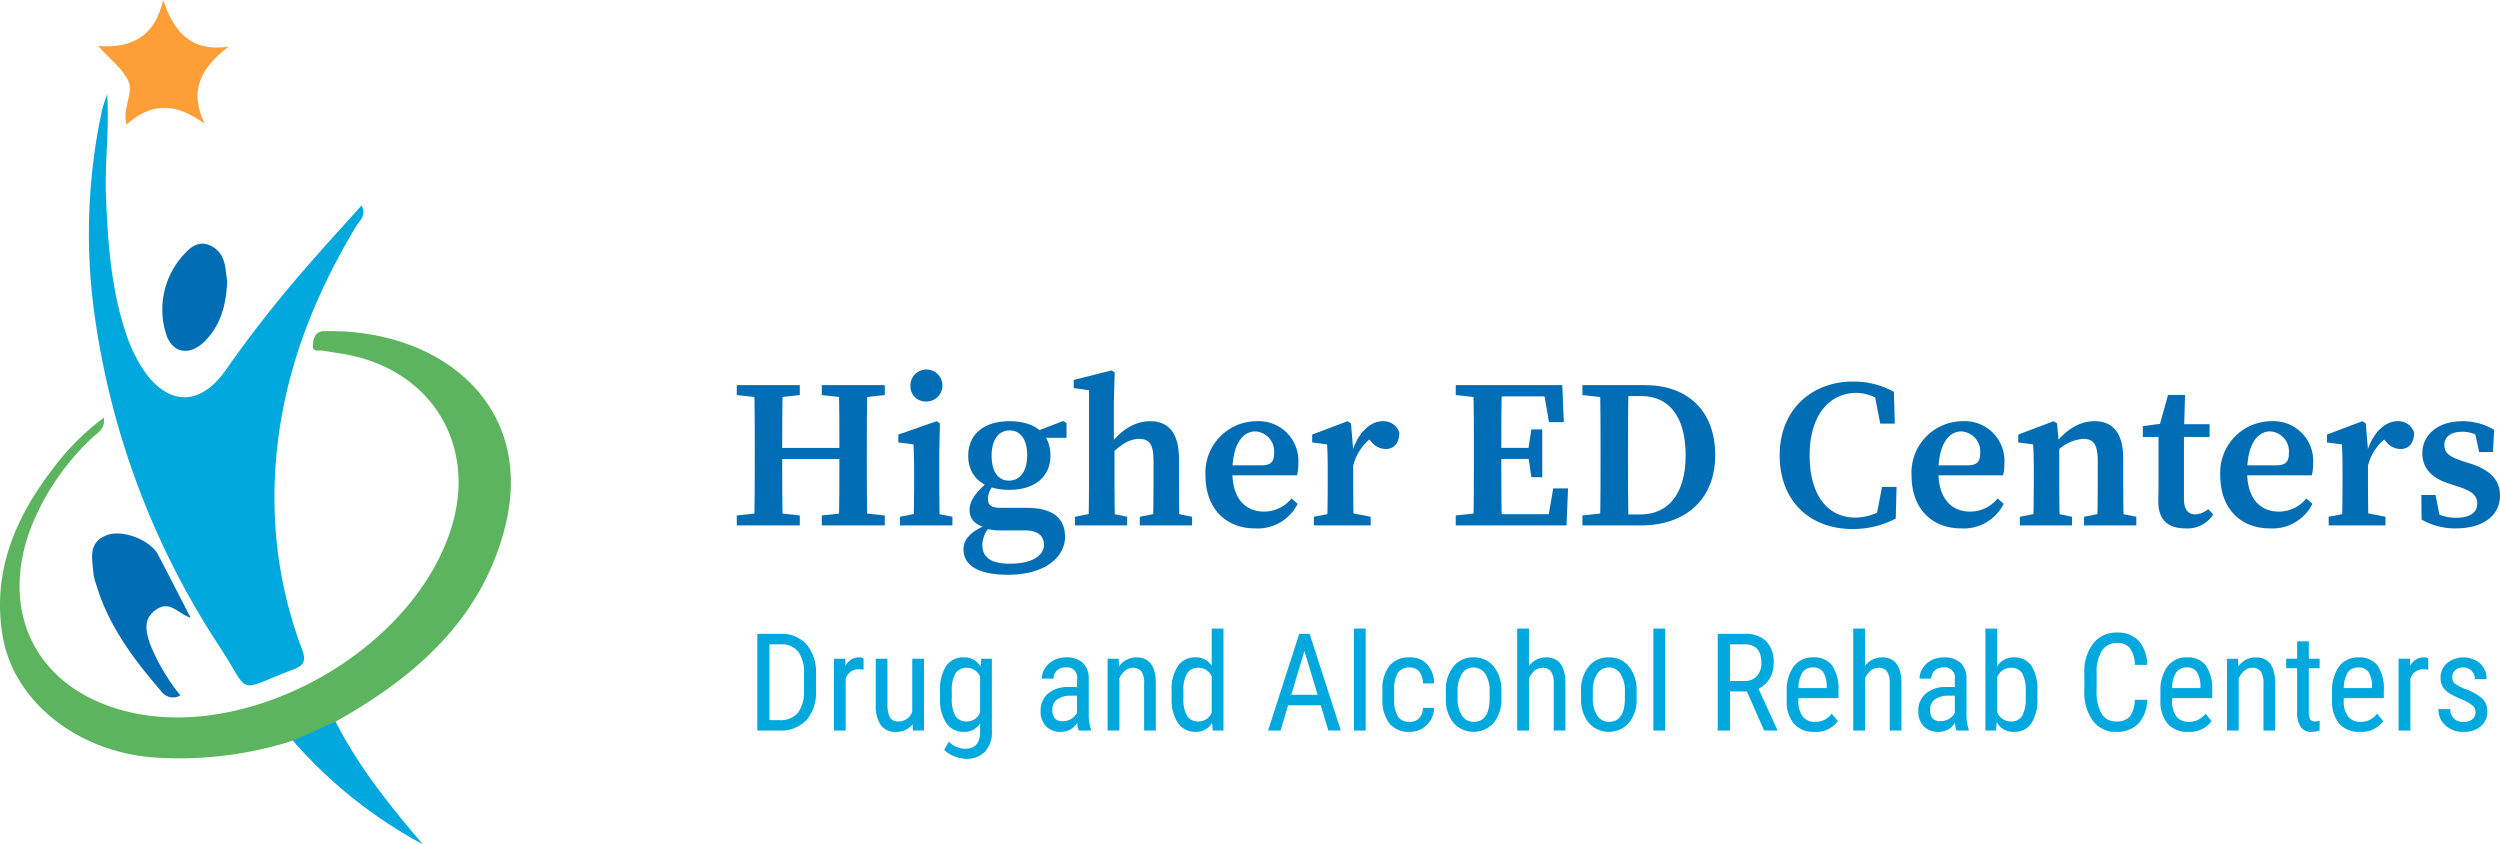 <svg id="Layer_1" data-name="Layer 1" xmlns="http://www.w3.org/2000/svg" viewBox="0 0 331.03 111.8"><title>higheredcenter_logo</title><g id="logo"><path d="M14.19,12.468c.31,4.579-.341,9.086-.155,13.618.244,5.97.657,11.903,2.511,17.643a20.964,20.964,0,0,0,2.287,5.003c3.273,5.053,7.657,5.182,11.097.217A160.391,160.391,0,0,1,40.307,35.683c2.436-2.829,4.971-5.574,7.577-8.485.646,1.384-.243,1.962-.658,2.648C40.474,41.011,36.287,52.956,36.343,66.14a56.362,56.362,0,0,0,3.64,19.81c.597,1.577.251,2.164-1.166,2.704-7.682,2.924-5.517,3.477-9.672-2.918A106.487,106.487,0,0,1,12.509,41.595a77.604,77.604,0,0,1,.992-26.963C13.66,13.895,13.957,13.188,14.19,12.468Z" fill="#00a8dd"/><path d="M38.777,98.071a49.5,49.5,0,0,1-18.413,2.228C10.295,99.547,1.798,92.922.341,84.177-1.051,75.819,1.95,68.643,6.943,62.145a32.558,32.558,0,0,1,6.809-6.837c.198,1.575-.845,1.982-1.442,2.564A32.885,32.885,0,0,0,3.972,70.195c-4.101,11.324,1.159,21.139,12.845,24.02C33.267,98.27,54.852,85.988,59.808,69.751,63.099,58.968,57.24,49.209,46.133,46.993c-1.117-.223-2.25-.359-3.372-.56-.527-.094-1.407.267-1.334-.747.064-.883.3-1.807,1.467-1.834,15.532-.356,27.986,9.864,23.999,25.849C64.053,81.093,56.218,88.57,46.487,94.371c-.677.404-1.366.79-2.049,1.185C43.017,97.444,40.955,97.888,38.777,98.071Z" fill="#5cb55e"/><path d="M25.24,81.798c-1.64-.499-2.669-2.342-4.545-1.092-1.854,1.235-1.365,3.074-.75,4.755a26.285,26.285,0,0,0,3.941,6.614,1.875,1.875,0,0,1-2.504-.512c-3.693-4.271-7.056-8.74-8.67-14.272a6.222,6.222,0,0,1-.334-1.265c-.135-1.969-.828-4.184,1.784-5.168,2.087-.786,5.756.653,6.772,2.598C22.383,76.229,23.806,79.016,25.24,81.798Z" fill="#016db5"/><path d="M16.749,16.508c-.575-2.277.981-4.177.247-5.789C16.28,9.144,14.681,7.972,12.994,6.094,17.741,6.456,20.575,4.561,21.6,0c1.413,4.138,3.604,6.911,8.652,6.184-3.59,2.76-5.3,5.762-3.144,10.222C23.447,13.672,20.07,13.454,16.749,16.508Z" fill="#fe9e36"/><path d="M30.077,37.259c-.119,3.069-.833,5.835-3.031,7.99-1.998,1.96-4.333,1.496-5.088-1.138a10.721,10.721,0,0,1,2.489-10.518c.851-.962,2.034-1.79,3.503-1.033C29.929,33.58,29.825,35.557,30.077,37.259Z" fill="#016db5"/><path d="M38.777,98.071q2.831-1.258,5.661-2.516c3.046,5.973,7.197,11.15,11.555,16.244A61.412,61.412,0,0,1,38.777,98.071Z" fill="#02a8dd"/></g><g id="higher-ed-centers"><path d="M97.559,52.312V50.997h8.343v1.315l-3.866.42h-.693Zm4.477,15.524,3.866.42v1.315H97.559V68.256l3.784-.42Zm-2.095-8.16c0-2.884,0-5.796-.084-8.68h3.798c-.084,2.828-.084,5.74-.084,8.68v.85c0,3.249,0,6.161.084,9.045H99.857c.084-2.828.084-5.74.084-8.68Zm1.815,1.1V59.314h11.205v1.463Zm7.059-8.464V50.997h8.343v1.315l-3.835.42H112.65Zm4.508,15.524,3.835.42v1.315h-8.343V68.256l3.835-.42Zm-2.177-8.16c0-2.884,0-5.796-.084-8.68H114.86c-.084,2.828-.084,5.74-.084,8.68v1.215c0,2.884,0,5.796.084,8.68h-3.798c.084-2.828.084-5.74.084-9.045Z" fill="#016db5"/><path d="M120.955,69.572c.056-1.26.084-4.144.084-5.88V62.366c0-1.54-.028-2.408-.084-3.528l-2.008-.252V57.544l5.061-1.772.451.29-.085,3.924V63.692c0,1.736.028,4.62.085,5.88Zm5.155-1.145v1.145H119.166V68.427l2.833-.56h1.352Zm-5.557-17.265a2.119,2.119,0,1,1,2.115,2.001A2.002,2.002,0,0,1,120.553,51.162Z" fill="#016db5"/><path d="M138.234,72.138c0-1.034-.661-1.904-2.438-1.904h-3.119a7.468,7.468,0,0,1-2.212-.259V69.84c-1.428-.38-2.084-1.19-2.084-2.305,0-1.227.839-2.404,2.661-3.912l.678.44a2.877,2.877,0,0,0-.906,2.023c0,.705.37,1.157,1.624,1.157h3.481c3.643,0,5.102,1.491,5.102,3.841,0,2.634-2.573,5.021-7.541,5.021-4.34,0-5.899-1.482-5.899-3.344,0-1.372.94-2.439,3.408-3.406l.274.209a3.6,3.6,0,0,0-1.188,2.603c0,1.755,1.305,2.473,3.674,2.473C136.695,74.641,138.234,73.538,138.234,72.138ZM133.666,55.772c3.432,0,5.426,1.697,5.426,4.561,0,2.742-2.03,4.53-5.443,4.53-3.449,0-5.444-1.707-5.444-4.53C128.205,57.549,130.234,55.772,133.666,55.772ZM131.303,60.33c0,2.013.782,3.31,2.292,3.31,1.563,0,2.418-1.35,2.418-3.381,0-1.978-.833-3.265-2.33-3.265C132.169,56.994,131.303,58.316,131.303,60.33Zm9.489-4.589.43.28v1.952h-4.064v-.838Z" fill="#016db5"/><path d="M144.2,51.67l-2.026-.28v-1.083l5.002-1.26.423.254-.112,3.945v5.73l.084.364V63.692c0,1.736.028,4.62.084,5.88h-3.539c.056-1.26.085-4.144.085-5.88Zm5.047,16.757v1.145h-6.913V68.427l2.833-.56h1.361Zm6.865-7.661V63.692c0,1.792.028,4.62.084,5.88h-3.539c.056-1.26.084-4.088.084-5.88v-2.65c0-2.204-.518-2.93-1.92-2.93-1.215,0-2.394.689-3.764,2.096h-.804v-1.64h1.633l-1.167.648c1.645-2.309,3.561-3.444,5.559-3.444C154.718,55.772,156.112,57.307,156.112,60.767Zm-1.034,7.101,2.769.56v1.145h-6.923V68.427l2.803-.56Z" fill="#016db5"/><path d="M171.912,61.407a5.898,5.898,0,0,1-.175,1.537H161.086v-1.33h5.945c1.344,0,1.672-.572,1.672-1.593a2.64,2.64,0,0,0-2.491-2.897c-1.474,0-3.032,1.389-3.032,5.413,0,3.484,1.741,5.203,4.181,5.203a4.652,4.652,0,0,0,3.653-1.741l.808.71a5.911,5.911,0,0,1-5.615,3.258c-3.916,0-6.588-2.635-6.588-7.024a6.807,6.807,0,0,1,6.805-7.171A5.252,5.252,0,0,1,171.912,61.407Z" fill="#016db5"/><path d="M175.808,63.692v-1.48c0-1.54-.028-2.254-.084-3.374l-1.973-.252V57.544l4.682-1.772.451.29.295,3.469V63.692c0,1.736.027,4.62.084,5.88h-3.539C175.78,68.312,175.808,65.428,175.808,63.692Zm-1.833,4.735,2.874-.56h1.772l2.875.56v1.145h-7.522Zm3.6-8.474h1.853l-.536.483c.69-3.025,2.522-4.665,4.185-4.665a2.189,2.189,0,0,1,2.213,1.517c-.03,1.388-.688,2.167-1.808,2.167a2.497,2.497,0,0,1-1.926-.991l-.787-.86,1.248.069a6.628,6.628,0,0,0-2.874,4.165l-1.567-.103Z" fill="#016db5"/><path d="M192.759,52.312V50.997h4.217V52.732h-.361Zm4.217,15.524v1.735h-4.217V68.256l3.856-.42Zm-1.815-8.16c0-2.884,0-5.796-.084-8.68h3.798c-.084,2.828-.084,5.74-.084,8.68v.992c0,3.107,0,6.019.084,8.903h-3.798c.084-2.828.084-5.74.084-8.68Zm9.098-8.68,1.65,1.492h-8.934V50.997h9.894l.196,4.901h-1.959Zm-1.037,9.776h-6.246V59.3h6.246ZM207.626,64.67l-.197,4.902H196.976V68.09H206.47l-1.65,1.482.848-4.902Zm-5.279-4.987.42-2.824h1.445v6.328h-1.445l-.42-2.964Z" fill="#016db5"/><path d="M209.53,52.312V50.997h4.218V52.732h-.362Zm4.218,15.524v1.735H209.53V68.256l3.856-.42Zm-1.815-8.16c0-2.884,0-5.796-.084-8.68h3.799c-.084,2.828-.084,5.74-.084,8.68v.992c0,3.107,0,6.019.084,8.903h-3.799c.084-2.828.084-5.74.084-8.893Zm1.815,8.442h3.468c3.79,0,5.982-2.855,5.982-7.827,0-5.107-2.192-7.843-5.833-7.843h-3.617V50.997h4.073c5.648,0,9.293,3.397,9.293,9.274,0,5.945-4.041,9.301-9.822,9.301h-3.544Z" fill="#016db5"/><path d="M250.19,66.851V68.34l-1.808.402.823-4.268H251.13l-.112,4.184a11.954,11.954,0,0,1-5.769,1.385c-5.522,0-9.598-3.626-9.598-9.759,0-6.124,4.325-9.759,9.683-9.759a10.899,10.899,0,0,1,5.444,1.365l.112,4.204h-1.924l-.833-4.288,1.808.413v1.625a5.953,5.953,0,0,0-4.107-1.826c-3.379,0-6.216,2.683-6.216,8.276,0,5.583,2.632,8.246,6.051,8.246A7.226,7.226,0,0,0,250.19,66.851Z" fill="#016db5"/><path d="M265.403,61.407a5.87,5.87,0,0,1-.176,1.537h-10.65v-1.33h5.944c1.345,0,1.673-.572,1.673-1.593a2.64,2.64,0,0,0-2.491-2.897c-1.474,0-3.031,1.389-3.031,5.413,0,3.484,1.74,5.203,4.181,5.203a4.651,4.651,0,0,0,3.652-1.741l.809.71a5.911,5.911,0,0,1-5.615,3.258c-3.916,0-6.588-2.635-6.588-7.024a6.806,6.806,0,0,1,6.805-7.171A5.252,5.252,0,0,1,265.403,61.407Z" fill="#016db5"/><path d="M269.215,69.572c.056-1.26.084-4.144.084-5.88v-1.47c0-1.54-.028-2.264-.084-3.384l-1.973-.252V57.544l4.682-1.772.451.29.295,3.176V63.692c0,1.736.027,4.62.084,5.88Zm5.149-1.145v1.145h-6.913V68.427l2.833-.56h1.362Zm6.776-7.661V63.692c0,1.792.027,4.62.084,5.88h-3.539c.057-1.26.084-4.088.084-5.88v-2.65c0-2.193-.559-2.93-1.951-2.93a5.608,5.608,0,0,0-3.794,1.994h-.773V58.568h1.664l-1.132.648c1.645-2.309,3.557-3.444,5.555-3.444C279.756,55.772,281.141,57.307,281.141,60.767Zm-1.034,7.101,2.769.56v1.145h-6.923V68.427l2.803-.56Z" fill="#016db5"/><path d="M290.681,68.114a2.84,2.84,0,0,0,1.709-.702l.664.715a4.045,4.045,0,0,1-3.679,1.839c-2.241,0-3.589-1.07-3.589-3.534,0-.826.028-1.497.028-2.588V57.858H283.74v-1.44l3.39-.438-1.367,1.027,1.313-4.711h2.25l-.142,4.972v8.856C289.185,67.509,289.791,68.114,290.681,68.114Zm1.895-11.948v1.692H287.51V56.166Z" fill="#016db5"/><path d="M306.283,61.407a5.874,5.874,0,0,1-.176,1.537h-10.65v-1.33h5.944c1.345,0,1.673-.572,1.673-1.593a2.64,2.64,0,0,0-2.491-2.897c-1.474,0-3.031,1.389-3.031,5.413,0,3.484,1.74,5.203,4.181,5.203a4.651,4.651,0,0,0,3.652-1.741l.809.71a5.911,5.911,0,0,1-5.615,3.258c-3.916,0-6.589-2.635-6.589-7.024a6.807,6.807,0,0,1,6.806-7.171A5.252,5.252,0,0,1,306.283,61.407Z" fill="#016db5"/><path d="M310.179,63.692v-1.48c0-1.54-.028-2.254-.084-3.374l-1.973-.252V57.544l4.682-1.772.451.29.295,3.469V63.692c0,1.736.027,4.62.084,5.88h-3.539C310.15,68.312,310.179,65.428,310.179,63.692Zm-1.833,4.735,2.875-.56h1.772l2.874.56v1.145h-7.521Zm3.601-8.474h1.853l-.535.483c.69-3.025,2.522-4.665,4.184-4.665a2.192,2.192,0,0,1,2.215,1.517c-.031,1.388-.689,2.167-1.81,2.167a2.5,2.5,0,0,1-1.927-.991l-.786-.86,1.248.069a6.624,6.624,0,0,0-2.874,4.165l-1.567-.103Z" fill="#016db5"/><path d="M320.64,68.79l-.02-3.247h1.875l.694,3.53-1.475-.592V67.425a5.819,5.819,0,0,0,3.475,1.138c1.878,0,2.824-.693,2.824-1.899,0-1.04-.675-1.635-2.48-2.228l-1.4-.456c-2.106-.694-3.389-1.961-3.389-3.968,0-2.304,1.893-4.241,5.341-4.241a8.228,8.228,0,0,1,4.169,1.138l-.153,2.951H328.27l-.684-3.147,1.285.561v.882a4.517,4.517,0,0,0-2.856-.982c-1.489,0-2.354.653-2.354,1.747,0,1.013.556,1.52,2.47,2.158l1.107.349c2.728.913,3.792,2.301,3.792,4.211,0,2.524-2.107,4.326-5.876,4.326A8.926,8.926,0,0,1,320.64,68.79Z" fill="#016db5"/></g><g id="Drug-and-alcohol-rehab-centers"><path d="M100.277,96.731V83.934h3.05a4.401,4.401,0,0,1,3.48,1.402,5.754,5.754,0,0,1,1.239,3.942V91.422a5.634,5.634,0,0,1-1.257,3.924,4.676,4.676,0,0,1-3.647,1.384Zm1.608-11.417V95.351h1.292a2.992,2.992,0,0,0,2.478-.972,4.59,4.59,0,0,0,.8-2.881v-2.27a4.638,4.638,0,0,0-.778-2.969,2.867,2.867,0,0,0-2.351-.946Z" fill="#00a8dd"/><path d="M114.35,88.68a3.786,3.786,0,0,0-.703-.061,1.707,1.707,0,0,0-1.67,1.31v6.803h-1.556v-9.51h1.512l.026.967a1.936,1.936,0,0,1,1.767-1.143,1.368,1.368,0,0,1,.615.123Z" fill="#00a8dd"/><path d="M120.839,95.896a2.67,2.67,0,0,1-2.259,1.011,2.272,2.272,0,0,1-1.951-.892,4.369,4.369,0,0,1-.668-2.597V87.221h1.547v6.082q0,2.224,1.336,2.224a1.948,1.948,0,0,0,1.951-1.266v-7.04h1.556v9.51H120.874Z" fill="#00a8dd"/><path d="M124.471,91.545a5.791,5.791,0,0,1,.809-3.362,2.717,2.717,0,0,1,2.364-1.138,2.431,2.431,0,0,1,2.206,1.239l.079-1.063h1.406v9.598A3.766,3.766,0,0,1,130.43,99.53a3.33,3.33,0,0,1-2.522.945,4.333,4.333,0,0,1-1.578-.348,3.313,3.313,0,0,1-1.314-.857l.633-1.072a2.99,2.99,0,0,0,2.136.949q1.942,0,1.995-2.118V95.79a2.439,2.439,0,0,1-2.144,1.116,2.706,2.706,0,0,1-2.303-1.112,5.45,5.45,0,0,1-.861-3.195Zm1.556.883a4.545,4.545,0,0,0,.47,2.348,1.68,1.68,0,0,0,1.542.75,1.858,1.858,0,0,0,1.74-1.185v-4.749a1.881,1.881,0,0,0-1.723-1.167,1.69,1.69,0,0,0-1.547.75,4.449,4.449,0,0,0-.483,2.304Z" fill="#00a8dd"/><path d="M142.844,96.731a3.422,3.422,0,0,1-.202-1.037,2.47,2.47,0,0,1-2.109,1.213,2.726,2.726,0,0,1-2.017-.725,2.763,2.763,0,0,1-.725-2.043,2.89,2.89,0,0,1,.984-2.303,4.051,4.051,0,0,1,2.698-.87h1.143V89.954a1.334,1.334,0,0,0-1.529-1.573,1.591,1.591,0,0,0-1.143.417,1.398,1.398,0,0,0-.44,1.059h-1.556a2.519,2.519,0,0,1,.431-1.393,2.999,2.999,0,0,1,1.16-1.042,3.481,3.481,0,0,1,1.626-.378,3.096,3.096,0,0,1,2.219.725,2.838,2.838,0,0,1,.778,2.114v4.799a5.793,5.793,0,0,0,.299,1.907v.141ZM140.77,95.491a2.061,2.061,0,0,0,1.09-.316,1.951,1.951,0,0,0,.756-.791V92.116h-.879a2.944,2.944,0,0,0-1.749.497,1.577,1.577,0,0,0-.642,1.34,1.739,1.739,0,0,0,.325,1.173A1.413,1.413,0,0,0,140.77,95.491Z" fill="#00a8dd"/><path d="M148.128,87.221l.044,1.028a2.775,2.775,0,0,1,2.312-1.204q2.522,0,2.558,3.366v6.319h-1.547V90.481a2.591,2.591,0,0,0-.373-1.586,1.344,1.344,0,0,0-1.121-.47,1.579,1.579,0,0,0-1.042.387,2.786,2.786,0,0,0-.743,1.011v6.908h-1.556v-9.51Z" fill="#00a8dd"/><path d="M155.135,91.545a5.73,5.73,0,0,1,.822-3.349,2.723,2.723,0,0,1,2.36-1.151,2.443,2.443,0,0,1,2.127,1.107V83.231H162v13.5h-1.424l-.079-1.02a2.449,2.449,0,0,1-2.188,1.195,2.712,2.712,0,0,1-2.316-1.147,5.489,5.489,0,0,1-.857-3.239Zm1.556.883a4.51,4.51,0,0,0,.475,2.348,1.691,1.691,0,0,0,1.547.75,1.841,1.841,0,0,0,1.732-1.167V89.566a1.871,1.871,0,0,0-1.723-1.141,1.691,1.691,0,0,0-1.547.75,4.45,4.45,0,0,0-.483,2.304Z" fill="#00a8dd"/><path d="M174.88,93.382h-4.324l-.993,3.349H167.91l4.122-12.797h1.38l4.131,12.797h-1.652Zm-3.902-1.38h3.489l-1.749-5.818Z" fill="#00a8dd"/><path d="M180.832,96.731h-1.556v-13.5h1.556Z" fill="#00a8dd"/><path d="M186.67,95.579a1.65,1.65,0,0,0,1.239-.479,2.033,2.033,0,0,0,.51-1.367h1.468a3.237,3.237,0,0,1-.971,2.272,3.088,3.088,0,0,1-2.246.901,3.306,3.306,0,0,1-2.693-1.112,5.059,5.059,0,0,1-.928-3.309V91.44a5.042,5.042,0,0,1,.923-3.274,3.283,3.283,0,0,1,2.689-1.121,3.004,3.004,0,0,1,2.316.923,3.749,3.749,0,0,1,.91,2.522H188.419a2.59,2.59,0,0,0-.505-1.582,1.565,1.565,0,0,0-1.253-.527,1.783,1.783,0,0,0-1.538.681,3.928,3.928,0,0,0-.519,2.237v1.213a4.221,4.221,0,0,0,.497,2.373A1.794,1.794,0,0,0,186.67,95.579Z" fill="#00a8dd"/><path d="M191.444,91.536a4.967,4.967,0,0,1,1.007-3.283,3.287,3.287,0,0,1,2.658-1.208,3.324,3.324,0,0,1,2.658,1.178,4.88,4.88,0,0,1,1.033,3.208v1.002a4.955,4.955,0,0,1-1.002,3.27,3.578,3.578,0,0,1-5.322.035,4.852,4.852,0,0,1-1.032-3.164ZM193,92.433a4.021,4.021,0,0,0,.576,2.307,1.789,1.789,0,0,0,1.551.839q2.057,0,2.118-2.971V91.536a4.031,4.031,0,0,0-.58-2.307,1.797,1.797,0,0,0-1.556-.848,1.77,1.77,0,0,0-1.533.848A4.029,4.029,0,0,0,193,91.527Z" fill="#00a8dd"/><path d="M202.451,88.196a2.744,2.744,0,0,1,2.268-1.151q2.522,0,2.558,3.366v6.319H205.73V90.481a2.599,2.599,0,0,0-.373-1.586,1.347,1.347,0,0,0-1.121-.47,1.576,1.576,0,0,0-1.041.387,2.777,2.777,0,0,0-.743,1.011v6.908h-1.556v-13.5h1.556Z" fill="#00a8dd"/><path d="M209.352,91.536a4.967,4.967,0,0,1,1.007-3.283,3.287,3.287,0,0,1,2.658-1.208,3.324,3.324,0,0,1,2.658,1.178,4.88,4.88,0,0,1,1.033,3.208v1.002a4.955,4.955,0,0,1-1.002,3.27,3.578,3.578,0,0,1-5.322.035,4.852,4.852,0,0,1-1.032-3.164Zm1.556.896a4.021,4.021,0,0,0,.576,2.307,1.789,1.789,0,0,0,1.551.839q2.057,0,2.118-2.971V91.536a4.032,4.032,0,0,0-.58-2.307,1.797,1.797,0,0,0-1.556-.848,1.77,1.77,0,0,0-1.533.848,4.029,4.029,0,0,0-.576,2.298Z" fill="#00a8dd"/><path d="M220.482,96.731h-1.556v-13.5h1.556Z" fill="#00a8dd"/><path d="M231.314,91.554h-2.25v5.177h-1.617V83.934h3.586a3.83,3.83,0,0,1,2.848.98,3.921,3.921,0,0,1,.967,2.87,3.996,3.996,0,0,1-.522,2.07,3.311,3.311,0,0,1-1.481,1.332l2.478,5.44v.105H233.59Zm-2.25-1.38h1.951a2.09,2.09,0,0,0,1.612-.651,2.469,2.469,0,0,0,.603-1.744q0-2.465-2.232-2.465h-1.934Z" fill="#00a8dd"/><path d="M240.272,96.906a3.469,3.469,0,0,1-2.725-1.059,4.578,4.578,0,0,1-.967-3.107V91.589a5.36,5.36,0,0,1,.927-3.336,3.078,3.078,0,0,1,2.589-1.208,2.964,2.964,0,0,1,2.496,1.063,5.466,5.466,0,0,1,.844,3.313v1.02H238.127v.22a3.469,3.469,0,0,0,.575,2.224,2.031,2.031,0,0,0,1.657.694,2.684,2.684,0,0,0,1.208-.259,3.004,3.004,0,0,0,.981-.822l.809.984A3.529,3.529,0,0,1,240.272,96.906Zm-.176-8.525a1.631,1.631,0,0,0-1.433.663,3.938,3.938,0,0,0-.527,2.061H241.88v-.211a3.633,3.633,0,0,0-.488-1.934A1.502,1.502,0,0,0,240.096,88.381Z" fill="#00a8dd"/><path d="M246.945,88.196a2.744,2.744,0,0,1,2.268-1.151q2.522,0,2.558,3.366v6.319h-1.547V90.481a2.599,2.599,0,0,0-.373-1.586,1.347,1.347,0,0,0-1.121-.47,1.575,1.575,0,0,0-1.041.387,2.776,2.776,0,0,0-.743,1.011v6.908H245.39v-13.5h1.556Z" fill="#00a8dd"/><path d="M259.067,96.731a3.422,3.422,0,0,1-.202-1.037,2.47,2.47,0,0,1-2.109,1.213,2.729,2.729,0,0,1-2.018-.725,2.767,2.767,0,0,1-.725-2.043,2.89,2.89,0,0,1,.984-2.303,4.051,4.051,0,0,1,2.698-.87h1.143V89.954A1.334,1.334,0,0,0,257.31,88.381a1.591,1.591,0,0,0-1.143.417,1.398,1.398,0,0,0-.44,1.059h-1.556a2.519,2.519,0,0,1,.431-1.393,3,3,0,0,1,1.16-1.042,3.481,3.481,0,0,1,1.626-.378,3.095,3.095,0,0,1,2.219.725,2.838,2.838,0,0,1,.778,2.114v4.799a5.788,5.788,0,0,0,.299,1.907v.141Zm-2.074-1.239a2.061,2.061,0,0,0,1.09-.316,1.951,1.951,0,0,0,.756-.791V92.116H257.96a2.944,2.944,0,0,0-1.749.497,1.577,1.577,0,0,0-.642,1.34,1.739,1.739,0,0,0,.325,1.173A1.413,1.413,0,0,0,256.993,95.491Z" fill="#00a8dd"/><path d="M269.774,92.433a5.776,5.776,0,0,1-.8,3.349,2.67,2.67,0,0,1-2.32,1.125,2.459,2.459,0,0,1-2.268-1.301l-.079,1.125h-1.415v-13.5H264.44v5.036a2.444,2.444,0,0,1,2.197-1.222,2.684,2.684,0,0,1,2.347,1.107,5.848,5.848,0,0,1,.791,3.34Zm-1.547-.892a4.562,4.562,0,0,0-.471-2.401,1.689,1.689,0,0,0-1.524-.715,1.906,1.906,0,0,0-1.793,1.299v4.52a1.905,1.905,0,0,0,1.81,1.282,1.64,1.64,0,0,0,1.512-.737,4.514,4.514,0,0,0,.466-2.291Z" fill="#00a8dd"/><path d="M284.307,92.661a4.743,4.743,0,0,1-1.156,3.151,3.917,3.917,0,0,1-2.966,1.094,3.667,3.667,0,0,1-3.059-1.463,6.319,6.319,0,0,1-1.134-3.968v-2.32a6.129,6.129,0,0,1,1.164-3.946,3.857,3.857,0,0,1,3.178-1.45,3.695,3.695,0,0,1,2.869,1.107,4.847,4.847,0,0,1,1.104,3.173h-1.626a3.954,3.954,0,0,0-.659-2.232,2.066,2.066,0,0,0-1.688-.668,2.295,2.295,0,0,0-2.013,1.024,5.301,5.301,0,0,0-.703,3.002V91.51a5.595,5.595,0,0,0,.655,2.98,2.121,2.121,0,0,0,1.911,1.037,2.311,2.311,0,0,0,1.81-.624,3.926,3.926,0,0,0,.686-2.241Z" fill="#00a8dd"/><path d="M289.758,96.906a3.469,3.469,0,0,1-2.725-1.059,4.578,4.578,0,0,1-.967-3.107V91.589a5.36,5.36,0,0,1,.927-3.336,3.078,3.078,0,0,1,2.589-1.208,2.964,2.964,0,0,1,2.496,1.063,5.465,5.465,0,0,1,.844,3.313v1.02h-5.309v.22a3.469,3.469,0,0,0,.575,2.224,2.031,2.031,0,0,0,1.657.694,2.684,2.684,0,0,0,1.208-.259,3.003,3.003,0,0,0,.981-.822l.809.984A3.529,3.529,0,0,1,289.758,96.906Zm-.176-8.525a1.631,1.631,0,0,0-1.433.663,3.939,3.939,0,0,0-.527,2.061h3.744v-.211a3.633,3.633,0,0,0-.488-1.934A1.502,1.502,0,0,0,289.582,88.381Z" fill="#00a8dd"/><path d="M296.344,87.221l.044,1.028a2.775,2.775,0,0,1,2.312-1.204q2.522,0,2.558,3.366v6.319H299.71V90.481a2.598,2.598,0,0,0-.373-1.586,1.347,1.347,0,0,0-1.121-.47,1.576,1.576,0,0,0-1.041.387,2.776,2.776,0,0,0-.743,1.011v6.908H294.876v-9.51Z" fill="#00a8dd"/><path d="M305.715,84.918v2.303h1.433v1.257h-1.433v5.905a1.605,1.605,0,0,0,.184.854.69.69,0,0,0,.633.291,1.966,1.966,0,0,0,.624-.105l-.018,1.31a3.41,3.41,0,0,1-1.081.175,1.635,1.635,0,0,1-1.406-.659,3.107,3.107,0,0,1-.483-1.863V88.478h-1.45V87.221h1.45V84.918Z" fill="#00a8dd"/><path d="M312.484,96.906a3.469,3.469,0,0,1-2.725-1.059,4.578,4.578,0,0,1-.967-3.107V91.589a5.36,5.36,0,0,1,.927-3.336,3.078,3.078,0,0,1,2.589-1.208,2.964,2.964,0,0,1,2.496,1.063,5.465,5.465,0,0,1,.844,3.313v1.02H310.34v.22a3.47,3.47,0,0,0,.575,2.224,2.031,2.031,0,0,0,1.657.694,2.684,2.684,0,0,0,1.208-.259,3.004,3.004,0,0,0,.981-.822l.808.984A3.529,3.529,0,0,1,312.484,96.906Zm-.176-8.525a1.631,1.631,0,0,0-1.433.663,3.939,3.939,0,0,0-.527,2.061h3.744v-.211a3.633,3.633,0,0,0-.488-1.934A1.502,1.502,0,0,0,312.309,88.381Z" fill="#00a8dd"/><path d="M321.53,88.68a3.786,3.786,0,0,0-.703-.061,1.707,1.707,0,0,0-1.67,1.31v6.803h-1.556v-9.51h1.512l.026.967a1.935,1.935,0,0,1,1.767-1.143,1.369,1.369,0,0,1,.615.123Z" fill="#00a8dd"/><path d="M327.79,94.296a1.149,1.149,0,0,0-.378-.861,5.588,5.588,0,0,0-1.459-.844,9.5,9.5,0,0,1-1.77-.888,2.517,2.517,0,0,1-.769-.839,2.319,2.319,0,0,1-.255-1.121,2.492,2.492,0,0,1,.849-1.929,3.461,3.461,0,0,1,4.399.04,2.747,2.747,0,0,1,.844,2.074h-1.547a1.53,1.53,0,0,0-.431-1.094,1.45,1.45,0,0,0-1.099-.453,1.539,1.539,0,0,0-1.076.355,1.217,1.217,0,0,0-.392.951,1.034,1.034,0,0,0,.286.762,5.067,5.067,0,0,0,1.375.762,6.922,6.922,0,0,1,2.356,1.325,2.269,2.269,0,0,1,.624,1.642,2.504,2.504,0,0,1-.853,1.985,3.355,3.355,0,0,1-2.285.744,3.408,3.408,0,0,1-2.408-.853,2.816,2.816,0,0,1-.923-2.162h1.564a1.608,1.608,0,0,0,1.767,1.688,1.761,1.761,0,0,0,1.178-.347A1.17,1.17,0,0,0,327.79,94.296Z" fill="#00a8dd"/></g></svg>